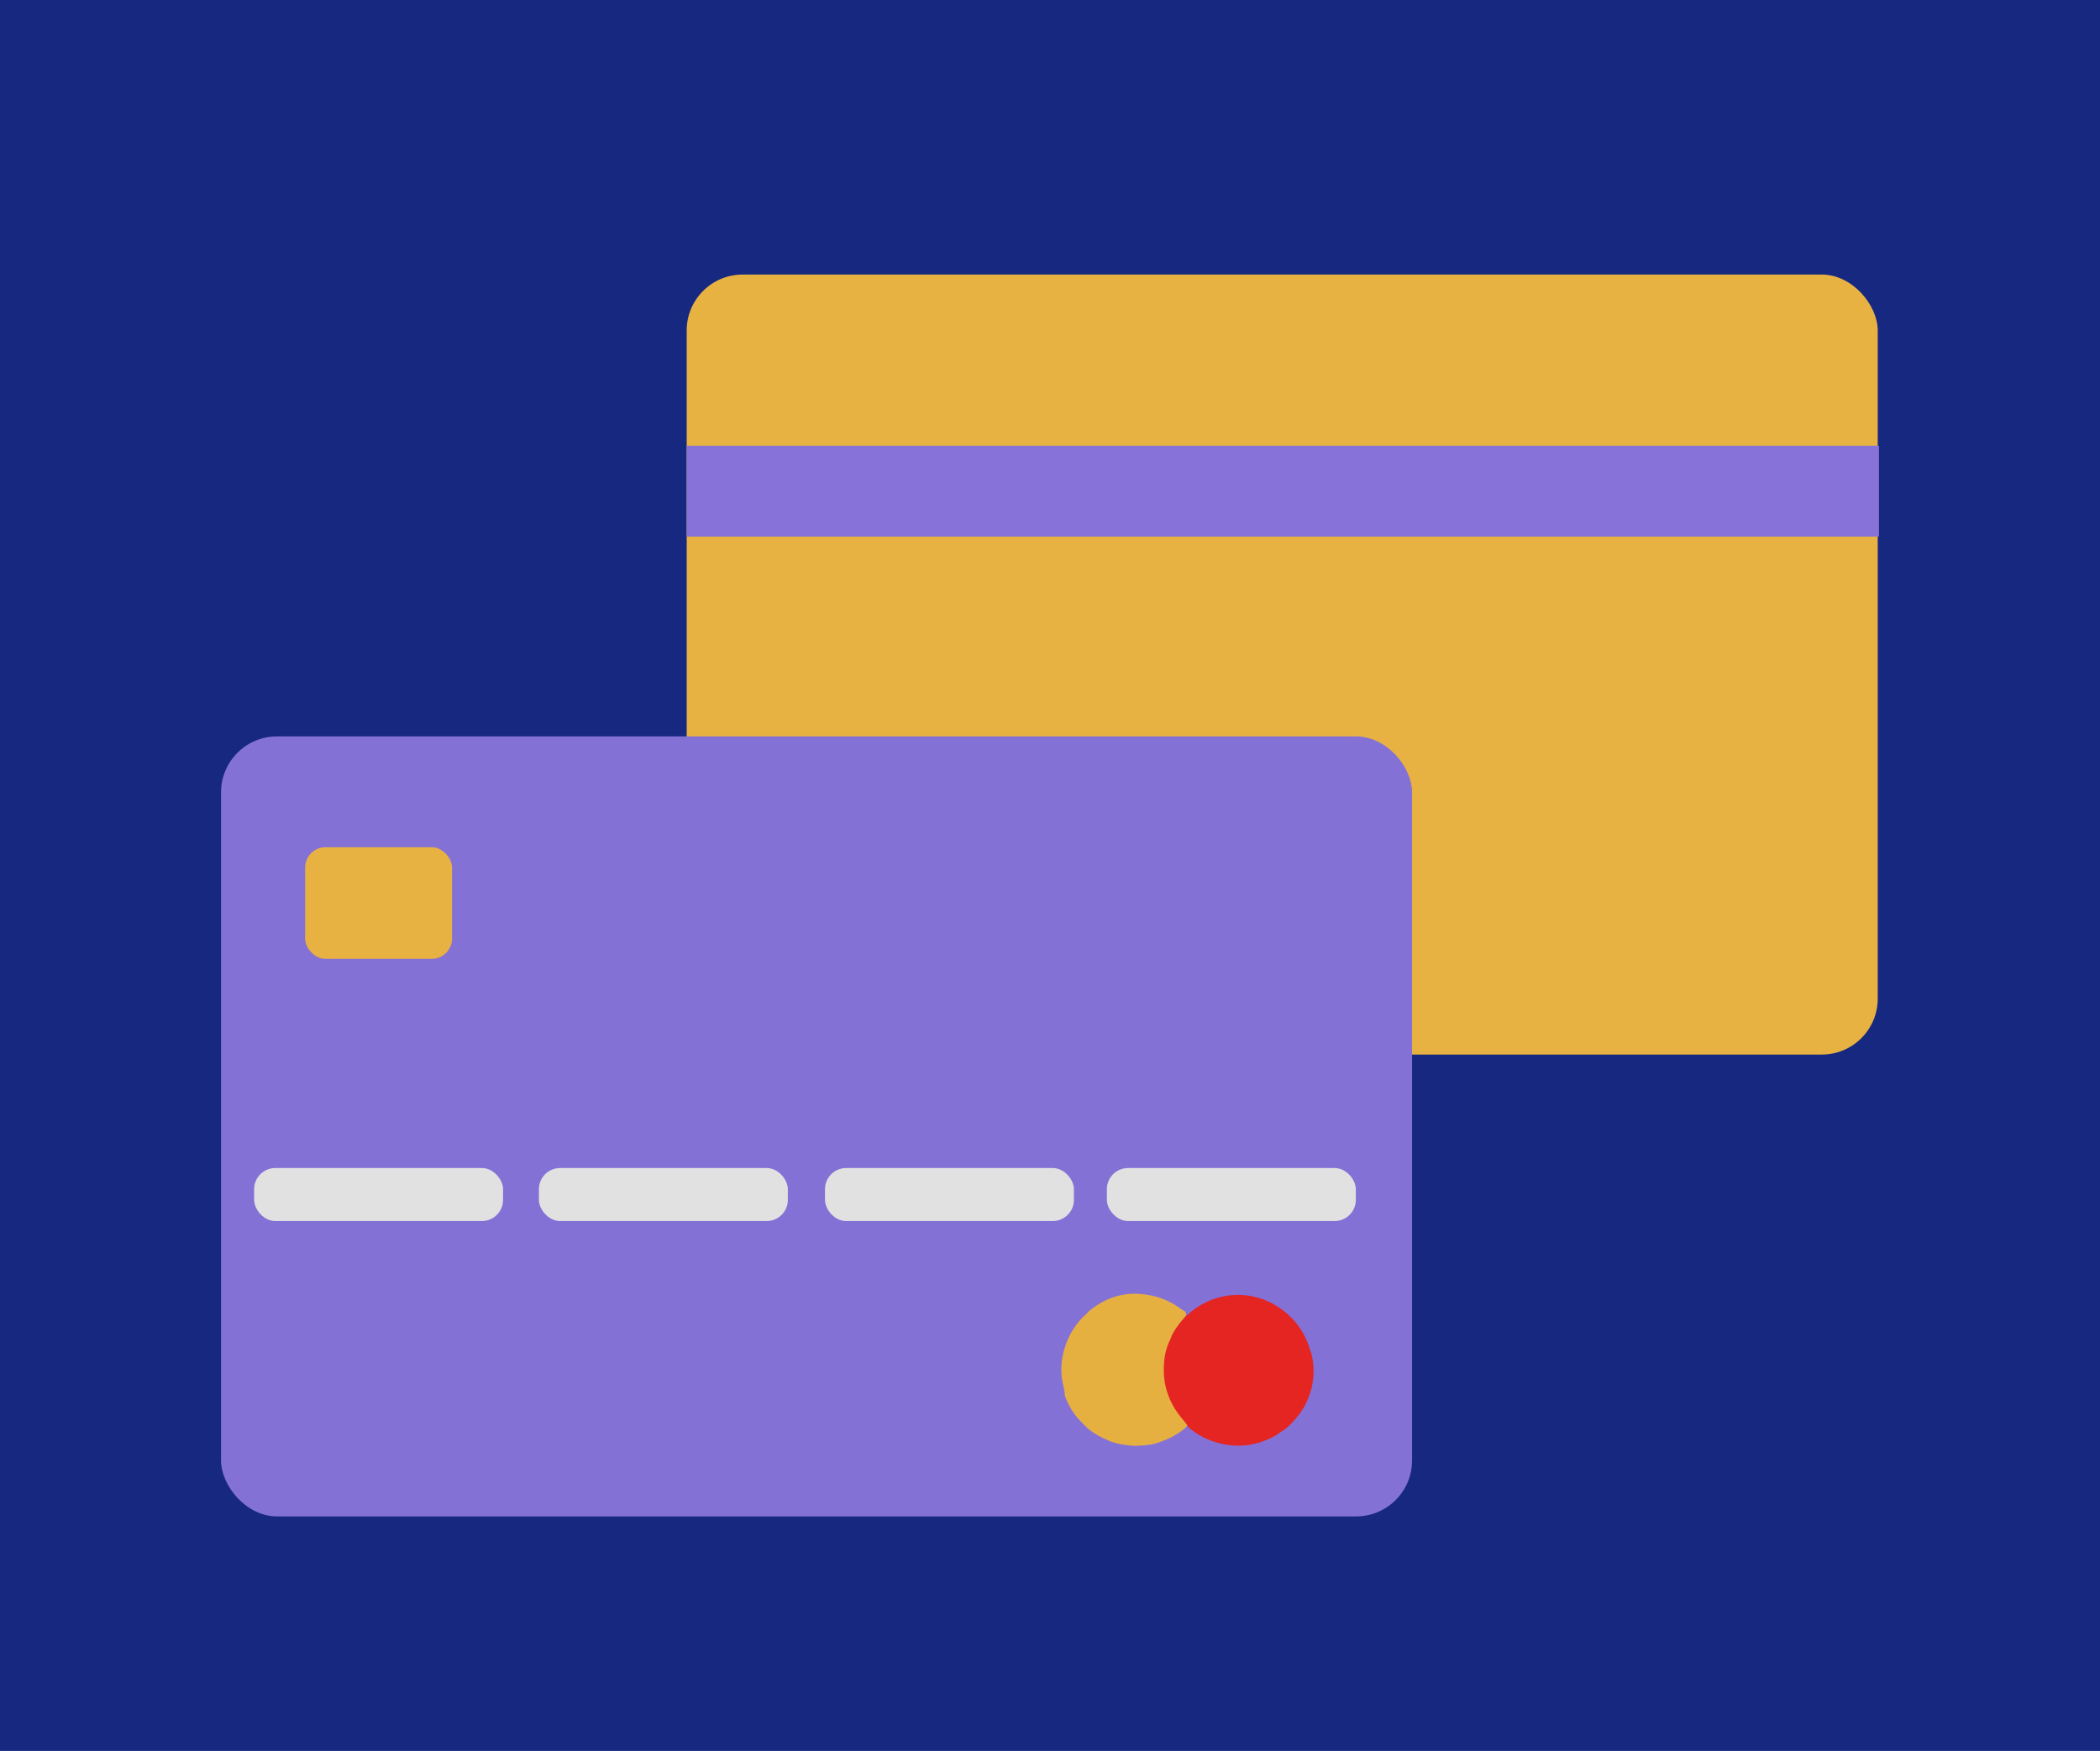 <svg viewBox="0 0 4532.56 3780" version="1.1" xmlns="http://www.w3.org/2000/svg">
  
  <defs>
    <style>
      .st0 {
        fill: #e6b041;
      }

      .st1 {
        fill: #e1e1e1;
      }

      .st2 {
        fill: #8672d8;
      }

      .st3 {
        fill: #16287f;
      }

      .st4 {
        fill: #e42521;
      }

      .st5 {
        fill: #8471d6;
      }

      .st6 {
        fill: #e8b243;
      }
    </style>
  </defs>
  <g data-name="Слой_2" id="_Слой_2">
    <rect height="3782.06" width="4534.86" y="0" x="-2.3" class="st3"></rect>
  </g>
  <g id="Layer_1_xA0_Image">
    <rect ry="120.71" rx="120.71" height="1683.87" width="2570.69" y="592.76" x="1482.13" class="st6"></rect>
    <rect ry="120.71" rx="120.71" height="1683.87" width="2570.69" y="1589.83" x="477.07" class="st5"></rect>
    <g>
      <path d="M2298.21,3007.8c-1.85-12.43-5.68-24.4-6.84-37.1-2.29-25.1,1.6-49.08,10.6-72.22,9.01-23.18,22.62-43.54,41.1-60.43,1.95-1.78,4.19-3.31,5.34-5.83,32.55-27.49,69.87-42.08,112.69-38.78,32.61,2.52,62.84,13.03,89.03,33.4,2.4,1.87,5.46,2.47,7.65,4.58.34.4.67.81,1.01,1.21.56.86.94,1.81,1.17,2.81.94,5.22-2.03,8.74-5.25,12.24-9.93,10.81-18.32,22.7-24.7,35.96-.79,1.73-1.45,3.5-2.07,5.3-1.7,4.02-3.3,8.06-3.98,12.42-13.47,39.6-13.06,78.81,3.1,117.63,7.23,17.38,18.26,32.29,30.02,46.74,2.28,2.81,5.23,5.18,5.87,9.05-.77,5.5-4.93,8.34-8.85,11.43-17.7,13.99-37.75,23.26-59.22,29.76-14.41,4.39-29.34,4.58-44.18,5.48-18.12-.8-35.94-3.25-53.12-9.34-19.56-8.39-38.79-17.34-54.24-32.58-8.58-8.83-17.57-17.31-24.69-27.48-7.36-10.58-13.71-21.72-18.41-33.73-1.3-3.34-2.83-6.73-2.02-10.51Z" class="st0"></path>
      <path d="M2570.45,2832.06c55.49-45,132.14-49.54,192.16-7.93,32.99,22.87,54.87,53.66,65.62,92.35.34,1.22,1.16,2.31,1.76,3.47,0,0-.02.01-.02.01,6.61,25.31,6.71,50.71,1.12,76.19-.21,1.05-.51,2.1-.88,3.11-.89,2.37-1.89,4.71-2.28,7.25-6.03,19.11-14.98,36.65-27.98,52.01-9.79,12.31-20.47,23.69-34.07,31.93-1.6.89-3.23,1.73-4.68,2.9-.71.67-1.44,1.28-2.2,1.91-.76.7-1.58,1.31-2.43,1.9-45.63,26.84-93.32,30.93-143,13-15.52-5.94-29.92-13.9-42.96-24.26-.77-.51-1.5-1.09-2.2-1.69-.34-.3-.66-.62-1-.92-2-2.33-4.64-4.2-5.4-7.44-8.93-11.48-18.8-22.24-26.41-34.75-14.96-24.59-23.26-51-23.71-79.98-.33-21.15,2.05-41.65,10.23-61.29,1.59-3.43,2.86-7,4.75-10.29.23-.83.51-1.64.82-2.44.58-1.67,1.22-3.3,1.83-4.96,7.76-14.74,17.95-27.65,28.98-40.06,2.95-3.33,7.4-4.38,9.69-8.15l.03-.04c.6-.77,1.29-1.42,2.2-1.81Z" class="st4"></path>
      <rect ry="45.75" rx="45.75" height="114.48" width="537.31" y="2521.59" x="1163.15" class="st1"></rect>
      <rect ry="45.75" rx="45.75" height="114.48" width="537.31" y="2521.59" x="1780.6" class="st1"></rect>
      <rect ry="45.75" rx="45.75" height="114.48" width="537.31" y="2521.59" x="2389.05" class="st1"></rect>
      <rect ry="45.75" rx="45.75" height="114.48" width="537.31" y="2521.59" x="548.48" class="st1"></rect>
      <rect ry="43.87" rx="43.87" height="240.91" width="317.14" y="1829.13" x="658.57" class="st6"></rect>
    </g>
    <rect height="196.09" width="2573.37" y="962.34" x="1482.13" class="st2"></rect>
  </g>
</svg>